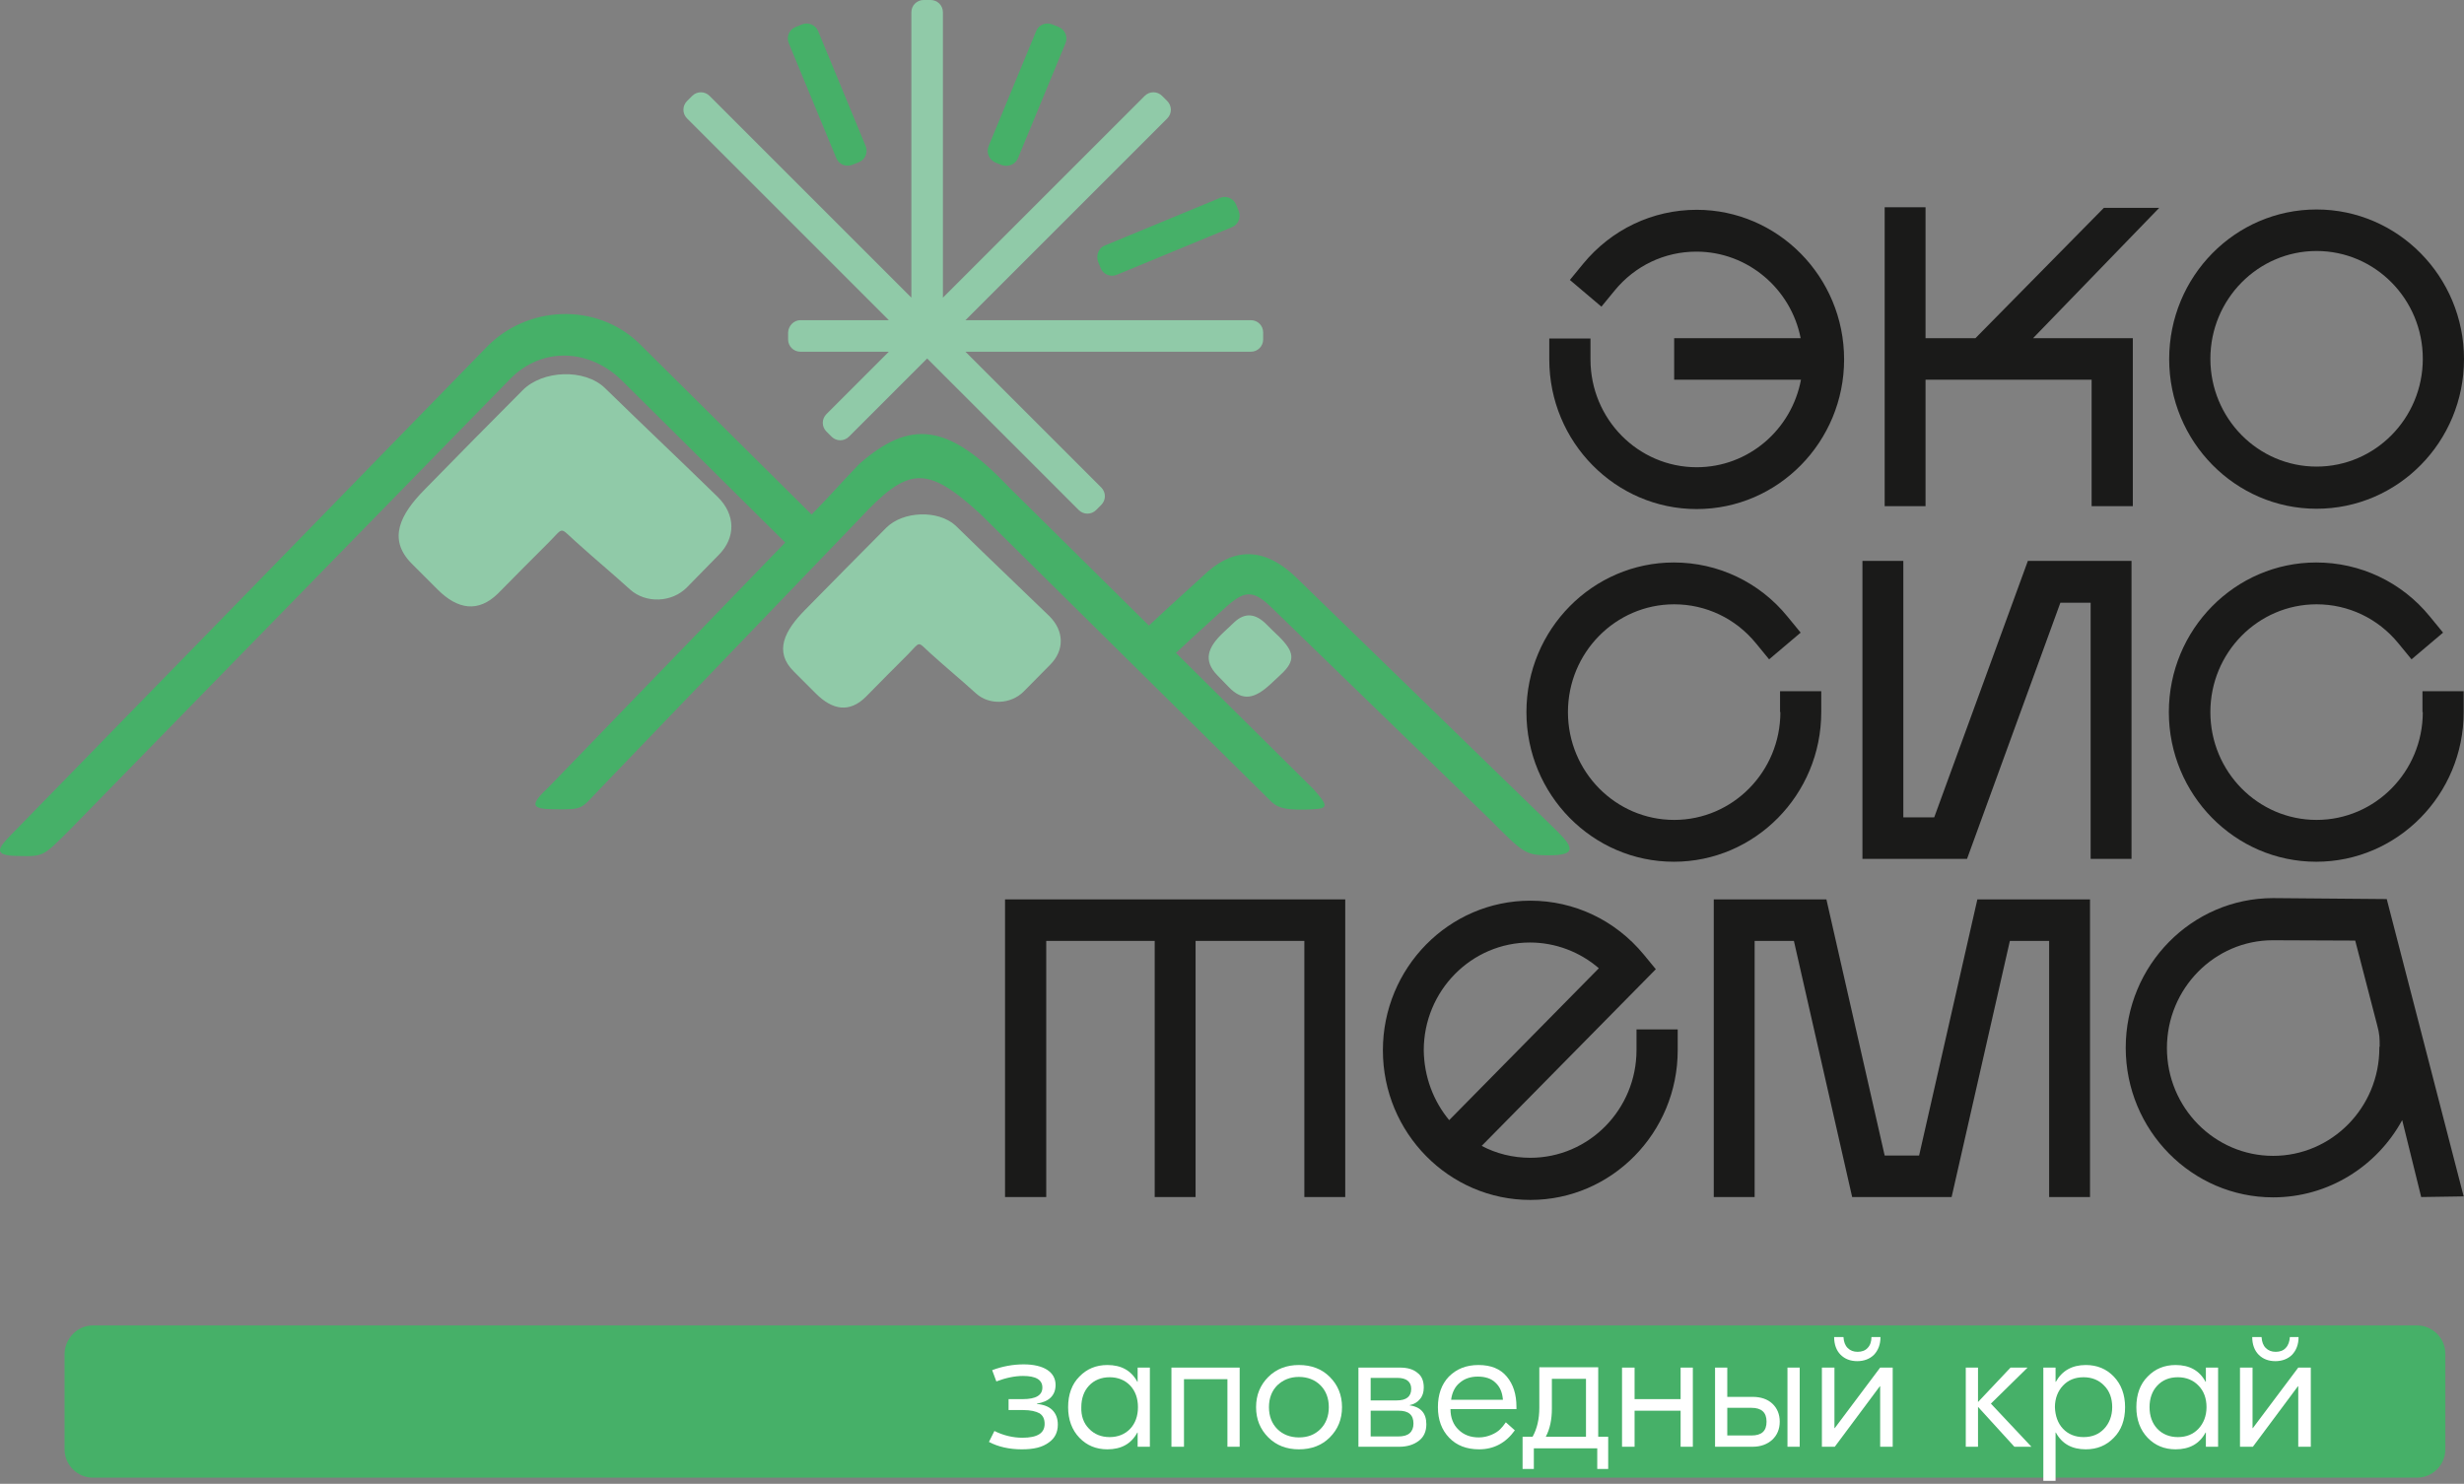 <?xml version="1.0" encoding="UTF-8"?> <svg xmlns="http://www.w3.org/2000/svg" width="430" height="259" viewBox="0 0 430 259" fill="none"><rect x="0" y="0" width="430" height="259" fill="#808080" stroke="none"/> <path d="M296.095 36.621C310.249 36.621 321.82 48.304 321.82 62.739C321.82 77.118 310.305 88.857 296.095 88.857C281.941 88.857 270.37 77.174 270.37 62.739V59.088H277.56V62.739C277.56 73.13 285.872 81.555 296.095 81.555C305.138 81.555 312.664 74.984 314.293 66.278H292.163V59.032H314.237C312.552 50.438 305.025 43.923 296.039 43.923C290.478 43.923 285.311 46.395 281.772 50.719L279.469 53.528L273.965 48.866L276.268 46.057C281.21 40.047 288.4 36.621 296.095 36.621Z" fill="#1A1A19"></path> <path d="M422.81 62.627C422.81 52.236 414.498 43.811 404.275 43.811C394.053 43.811 385.74 52.236 385.74 62.627C385.74 73.018 394.053 81.443 404.275 81.443C414.498 81.443 422.81 73.018 422.81 62.627ZM404.275 36.565C418.429 36.565 430 48.248 430 62.683C430 77.118 418.486 88.801 404.275 88.801C390.121 88.801 378.55 77.118 378.55 62.683C378.55 48.248 390.065 36.565 404.275 36.565Z" fill="#1A1A19"></path> <path d="M367.149 36.284L344.738 59.032H336.032V36.172H328.899V59.032V66.278V88.351H336.032V66.278H365.015V88.351H372.204V59.032H354.792L376.81 36.284H367.149Z" fill="#1A1A19"></path> <path d="M310.699 124.299C310.699 134.69 302.386 143.115 292.163 143.115C281.941 143.115 273.628 134.69 273.628 124.299C273.628 113.908 281.941 105.483 292.163 105.483C297.724 105.483 302.891 107.954 306.43 112.279L308.733 115.087L314.237 110.426L311.934 107.617C307.048 101.607 299.802 98.181 292.107 98.181C277.953 98.181 266.382 109.864 266.382 124.299C266.382 138.678 277.897 150.417 292.107 150.417C306.261 150.417 317.832 138.734 317.832 124.299V120.648H310.642V124.299H310.699Z" fill="#1A1A19"></path> <path d="M422.809 124.299C422.809 134.69 414.496 143.115 404.274 143.115C394.051 143.115 385.738 134.69 385.738 124.299C385.738 113.908 394.051 105.483 404.274 105.483C409.834 105.483 415.002 107.954 418.54 112.279L420.843 115.087L426.347 110.426L424.045 107.617C419.158 101.607 411.912 98.181 404.217 98.181C390.063 98.181 378.493 109.864 378.493 124.299C378.493 138.678 390.007 150.417 404.217 150.417C418.372 150.417 429.942 138.734 429.942 124.299V120.648H422.753V124.299H422.809Z" fill="#1A1A19"></path> <path d="M337.546 142.666H332.154V97.9H325.021V149.911H343.275L359.564 105.202H364.844V149.911H371.977V97.9H353.891L337.546 142.666Z" fill="#1A1A19"></path> <path d="M415.284 182.713C415.284 181.253 415.284 180.522 414.834 178.894L411.015 164.178L396.636 164.121C386.47 164.121 378.157 172.546 378.157 182.937C378.157 193.329 386.47 201.754 396.692 201.754C406.915 201.754 415.227 193.329 415.227 182.937V182.713H415.284ZM429.943 208.831L422.529 208.943L419.215 195.519C414.834 203.551 406.353 208.999 396.692 208.999C382.538 208.999 370.967 197.316 370.967 182.881C370.967 168.502 382.482 156.763 396.692 156.763L416.519 156.932L429.943 208.831Z" fill="#1A1A19"></path> <path d="M252.902 195.52L279.02 169.009C275.706 166.144 271.438 164.515 267 164.515C256.778 164.515 248.465 172.94 248.465 183.331C248.521 187.937 250.15 192.206 252.902 195.52ZM285.592 179.68H292.781V183.331C292.781 197.71 281.267 209.449 267.057 209.449C252.902 209.449 241.332 197.766 241.332 183.331C241.332 168.952 252.846 157.213 267.057 157.213C274.751 157.213 281.941 160.64 286.884 166.65L288.962 169.177L258.575 200.013C261.103 201.361 264.023 202.091 267.057 202.091C277.279 202.091 285.592 193.666 285.592 183.275V179.68Z" fill="#1A1A19"></path> <path d="M334.909 201.698H328.899L318.732 156.988H299.074V208.943H306.207V164.234H313.059L323.226 208.943H340.582L350.748 164.234H357.601V208.943H364.734V156.988H345.075L334.909 201.698Z" fill="#1A1A19"></path> <path d="M175.392 208.943H182.582V164.234H201.51V208.943H208.644V164.234H227.628V208.943H234.761V156.988H175.392V208.943Z" fill="#1A1A19"></path> <path d="M192.803 42.856L212.911 34.543C213.978 34.093 215.27 34.599 215.719 35.722L216.169 36.846C216.618 37.913 216.112 39.205 214.989 39.654L194.881 47.967C193.814 48.416 192.522 47.911 192.073 46.787L191.623 45.664C191.23 44.541 191.736 43.249 192.803 42.856ZM172.526 25.5L180.839 5.392C181.289 4.325 182.524 3.819 183.648 4.268L184.771 4.718C185.838 5.167 186.4 6.403 185.951 7.526L177.638 27.634C177.188 28.701 175.953 29.207 174.829 28.814L173.706 28.364C172.583 27.859 172.077 26.623 172.526 25.5ZM145.959 27.634L137.646 7.526C137.197 6.459 137.702 5.167 138.826 4.718L139.949 4.268C141.016 3.819 142.308 4.325 142.758 5.392L151.07 25.5C151.52 26.567 151.014 27.859 149.891 28.308L148.767 28.758C147.644 29.207 146.408 28.701 145.959 27.634ZM137.028 94.698C125.739 83.521 119.841 77.623 108.551 66.446C102.935 60.885 94.622 60.436 89.005 66.165L12.055 144.968C7.45 149.518 7.674 149.518 3.012 149.406C-1.425 149.35 -0.245 147.945 2.001 145.642C32.613 114.301 53.956 92.339 84.736 60.773C91.87 53.247 104.002 52.741 111.472 59.874L141.634 89.812C145.903 85.431 145.791 85.318 150.003 80.937C158.821 73.242 165.393 73.748 176.065 85.037L200.498 109.19L203.587 106.325C207.406 102.843 206.171 103.966 209.99 100.484C214.596 96.046 220.044 94.811 226.279 100.877L270.539 143.901C274.078 147.327 276.156 149.406 269.921 149.293C266.214 149.237 265.765 148.844 259.979 143.003C246.949 130.365 234.76 118.513 221.729 105.876C218.135 102.393 216.618 103.461 212.799 106.999L208.305 111.099L205.216 113.964L205.609 114.357L229.2 137.723C232.176 141.093 231.839 141.205 227.627 141.318C223.92 141.374 222.74 140.924 221.448 139.52C203.138 121.378 189.321 107.785 171.01 89.643C161.63 81.106 158.484 81.387 149.891 90.654L104.676 137.723C101.306 141.205 101.98 141.318 96.7 141.261C92.487 141.205 92.487 140.475 95.914 137.217L137.028 94.698Z" fill="#46B068"></path> <path fill-rule="evenodd" clip-rule="evenodd" d="M214.428 119.918C212.968 118.402 213.923 119.413 212.463 117.896C209.935 115.312 210.721 113.009 213.474 110.426C215.102 108.909 213.754 110.145 215.383 108.628C217.293 106.831 219.146 107.112 221 108.965C222.573 110.538 221.618 109.583 223.19 111.1C225.887 113.796 226.167 115.312 223.471 117.784C221.899 119.244 223.303 117.952 221.73 119.412C218.978 121.94 216.9 122.502 214.428 119.918ZM154.666 92.115C147.589 99.248 147.477 99.361 140.456 106.494C136.917 110.089 135.007 113.74 138.546 117.222C141.073 119.749 139.838 118.514 142.365 121.041C145.286 123.962 148.263 124.468 151.127 121.603C154.104 118.57 155.396 117.278 158.429 114.245C160.732 111.886 160.002 111.886 162.417 114.077C165.787 117.11 166.967 118.008 170.337 121.041C172.64 123.12 176.403 122.951 178.65 120.704C181.683 117.671 180.222 119.076 183.255 116.042C185.783 113.515 185.727 110.145 183.143 107.561C175.897 100.54 173.988 98.799 166.742 91.722C163.709 88.97 157.587 89.194 154.666 92.115ZM91.196 68.131C82.715 76.669 82.547 76.837 74.122 85.431C69.853 89.756 67.606 94.081 71.819 98.35C74.796 101.326 73.391 99.922 76.368 102.899C79.851 106.382 83.445 106.999 86.928 103.573C90.522 99.922 92.039 98.406 95.69 94.755C98.498 91.947 97.543 91.947 100.464 94.53C104.508 98.181 105.913 99.248 109.957 102.899C112.709 105.371 117.258 105.202 119.898 102.506C123.493 98.855 121.808 100.54 125.403 96.889C128.436 93.856 128.379 89.812 125.234 86.723C116.584 78.298 114.225 76.163 105.575 67.738C102.037 64.312 94.679 64.593 91.196 68.131ZM139.669 55.887H155.115L119.898 20.67C119.056 19.827 119.056 18.479 119.898 17.637L120.797 16.738C121.639 15.895 122.987 15.895 123.83 16.738L159.047 51.955V2.134C159.047 0.955 160.002 0 161.181 0H162.417C163.597 0 164.551 0.955 164.551 2.134V51.955L199.769 16.738C200.611 15.895 201.959 15.895 202.802 16.738L203.7 17.637C204.543 18.479 204.543 19.827 203.7 20.67L168.483 55.887H218.304C219.483 55.887 220.438 56.842 220.438 58.021V59.257C220.438 60.436 219.483 61.391 218.304 61.391H168.483L192.186 85.094C193.028 85.936 193.028 87.285 192.186 88.127L191.287 89.026C190.445 89.868 189.097 89.868 188.254 89.026L161.799 62.571L148.151 76.219C147.308 77.062 145.96 77.062 145.117 76.219L144.219 75.321C143.376 74.478 143.376 73.13 144.219 72.288L155.115 61.391H139.669C138.49 61.391 137.535 60.436 137.535 59.257V58.021C137.591 56.842 138.546 55.887 139.669 55.887Z" fill="#90CAA8"></path> <path fill-rule="evenodd" clip-rule="evenodd" d="M16.212 231.354H421.799C424.495 231.354 426.742 233.545 426.742 236.297V252.979C426.742 255.675 424.551 257.922 421.799 257.922H16.212C13.516 257.922 11.269 255.731 11.269 252.979V236.297C11.325 233.601 13.516 231.354 16.212 231.354Z" fill="#46B068"></path> <path d="M178.313 252.979C176.122 252.979 174.157 252.529 172.584 251.687L173.539 249.777C175.111 250.563 176.796 250.957 178.425 250.957C181.009 250.957 182.301 250.17 182.301 248.541C182.301 247.699 182.02 247.081 181.402 246.688C180.784 246.351 179.829 246.126 178.594 246.126H176.01V244.217H178.482C180.784 244.217 181.908 243.542 181.908 242.194C181.908 240.846 180.784 240.172 178.538 240.172C177.077 240.172 175.505 240.509 173.876 241.127L173.146 239.161C174.943 238.487 176.796 238.15 178.65 238.15C180.391 238.15 181.795 238.487 182.75 239.105C183.705 239.723 184.211 240.622 184.211 241.745C184.211 242.644 183.93 243.374 183.368 243.936C182.806 244.497 181.964 244.834 180.953 245.003V245.059C182.132 245.171 183.031 245.508 183.649 246.126C184.267 246.744 184.604 247.587 184.604 248.654C184.604 250.002 184.098 251.013 183.087 251.743C181.908 252.642 180.391 252.979 178.313 252.979Z" fill="white"></path> <path d="M193.253 252.979C191.287 252.979 189.659 252.305 188.367 250.957C187.075 249.609 186.401 247.811 186.401 245.621C186.401 243.374 187.075 241.577 188.367 240.285C189.659 238.937 191.287 238.263 193.253 238.263C195.669 238.263 197.41 239.218 198.477 241.184H198.533V238.712H200.668V252.529H198.533V250.058H198.477C197.41 252.024 195.669 252.979 193.253 252.979ZM190.052 249.384C190.95 250.339 192.186 250.845 193.647 250.845C195.107 250.845 196.343 250.339 197.241 249.384C198.14 248.429 198.589 247.137 198.589 245.621C198.589 244.104 198.14 242.813 197.241 241.858C196.343 240.903 195.107 240.397 193.647 240.397C192.186 240.397 190.95 240.903 190.052 241.858C189.153 242.813 188.704 244.104 188.704 245.621C188.648 247.137 189.097 248.429 190.052 249.384Z" fill="white"></path> <path d="M216.338 238.713V252.53H214.204V240.735H206.621V252.53H204.431V238.713H216.338Z" fill="white"></path> <path d="M226.673 238.263C228.863 238.263 230.66 238.937 232.065 240.341C233.469 241.745 234.199 243.487 234.199 245.621C234.199 247.755 233.469 249.496 232.065 250.901C230.66 252.305 228.863 252.979 226.673 252.979C224.538 252.979 222.741 252.305 221.337 250.901C219.932 249.496 219.202 247.755 219.202 245.621C219.202 243.487 219.932 241.745 221.337 240.341C222.741 238.937 224.538 238.263 226.673 238.263ZM230.436 241.802C229.481 240.847 228.189 240.341 226.673 240.341C225.156 240.341 223.92 240.847 222.909 241.802C221.954 242.756 221.449 244.048 221.449 245.621C221.449 247.194 221.954 248.485 222.909 249.44C223.864 250.395 225.156 250.901 226.673 250.901C228.189 250.901 229.425 250.451 230.436 249.44C231.391 248.485 231.896 247.194 231.896 245.621C231.896 244.048 231.391 242.756 230.436 241.802Z" fill="white"></path> <path d="M245.939 245.284C247.905 245.565 248.916 246.632 248.916 248.598C248.916 249.89 248.467 250.845 247.568 251.519C246.669 252.193 245.546 252.53 244.198 252.53H237.064V238.713H244.31C245.602 238.713 246.613 238.994 247.343 239.611C248.13 240.173 248.466 241.072 248.466 242.195C248.466 243.038 248.242 243.712 247.793 244.217C247.399 244.723 246.782 245.116 245.939 245.284ZM243.861 240.51H239.199V244.442H243.748C245.433 244.442 246.276 243.768 246.276 242.42C246.276 241.184 245.434 240.51 243.861 240.51ZM243.973 250.733C244.872 250.733 245.546 250.564 245.995 250.171C246.444 249.778 246.669 249.216 246.669 248.486C246.669 246.969 245.827 246.239 244.085 246.239H239.199V250.733H243.973Z" fill="white"></path> <path d="M258.013 238.263C260.204 238.263 261.833 238.937 262.956 240.285C264.08 241.633 264.641 243.374 264.641 245.565V245.958H253.127C253.127 247.474 253.632 248.71 254.531 249.553C255.43 250.451 256.609 250.901 258.07 250.901C258.856 250.901 259.586 250.732 260.26 250.451C260.934 250.17 261.44 249.833 261.777 249.496C262.114 249.159 262.451 248.766 262.788 248.261L264.36 249.665C262.788 251.856 260.709 252.979 258.126 252.979C255.935 252.979 254.194 252.305 252.902 250.957C251.61 249.609 250.936 247.868 250.936 245.621C250.936 243.43 251.554 241.633 252.846 240.285C254.194 238.937 255.879 238.263 258.013 238.263ZM257.901 240.285C256.665 240.285 255.598 240.622 254.756 241.352C253.913 242.026 253.408 243.037 253.239 244.329H262.282C262.17 243.037 261.777 242.082 260.99 241.352C260.26 240.622 259.193 240.285 257.901 240.285Z" fill="white"></path> <path d="M278.966 250.789H280.651V256.405H278.741V252.811H267.676V256.405H265.71V250.789H267.452C268.238 249.384 268.631 247.699 268.631 245.734V238.656H278.91V250.789H278.966ZM270.822 245.902C270.822 247.756 270.485 249.441 269.755 250.789H276.775V240.679H270.822V245.902Z" fill="white"></path> <path d="M293.288 238.713H295.422V252.53H293.288V246.239H285.256V252.53H283.065V238.713H285.256V244.217H293.288V238.713Z" fill="white"></path> <path d="M305.87 243.824C307.274 243.824 308.454 244.217 309.296 245.003C310.139 245.79 310.588 246.857 310.588 248.149C310.588 249.441 310.139 250.508 309.296 251.294C308.454 252.081 307.274 252.53 305.87 252.53H299.299V238.713H301.433V243.824H305.87ZM305.646 250.564C307.443 250.564 308.285 249.778 308.285 248.149C308.285 246.52 307.387 245.734 305.646 245.734H301.433V250.564H305.646ZM311.936 238.713H314.071V252.53H311.936V238.713Z" fill="white"></path> <path d="M317.945 252.53V238.713H320.136V249.272H320.192L328.112 238.713H330.302V252.53H328.112V241.971H328.055L320.192 252.53H317.945ZM328.168 233.377C328.168 234.669 327.775 235.68 327.044 236.466C326.314 237.196 325.303 237.59 324.124 237.59C322.888 237.59 321.933 237.196 321.203 236.466C320.473 235.736 320.08 234.669 320.08 233.377H321.708C321.765 234.219 321.989 234.837 322.439 235.287C322.888 235.736 323.45 235.961 324.18 235.961C324.91 235.961 325.528 235.736 325.921 235.287C326.37 234.837 326.595 234.163 326.595 233.377H328.168Z" fill="white"></path> <path d="M354.512 252.53H351.535L345.188 245.565V252.53H343.053V238.713H345.188V244.723L350.861 238.713H353.838L347.435 245.003L354.512 252.53Z" fill="white"></path> <path d="M356.588 258.539V238.712H358.722V241.184H358.779C359.846 239.274 361.587 238.263 364.002 238.263C365.968 238.263 367.597 238.937 368.889 240.285C370.18 241.633 370.855 243.43 370.855 245.621C370.855 247.868 370.18 249.665 368.889 250.957C367.597 252.305 365.968 252.979 364.002 252.979C361.587 252.979 359.846 252.024 358.779 250.058H358.722V258.483H356.588V258.539ZM360.014 249.384C360.913 250.339 362.148 250.845 363.609 250.845C365.125 250.845 366.305 250.339 367.204 249.384C368.102 248.429 368.608 247.137 368.608 245.621C368.608 244.104 368.159 242.813 367.204 241.858C366.305 240.903 365.069 240.397 363.609 240.397C362.092 240.397 360.913 240.903 360.014 241.858C359.116 242.813 358.61 244.104 358.61 245.621C358.666 247.137 359.116 248.429 360.014 249.384Z" fill="white"></path> <path d="M379.674 252.979C377.708 252.979 376.079 252.305 374.787 250.957C373.495 249.609 372.821 247.811 372.821 245.621C372.821 243.374 373.495 241.577 374.787 240.285C376.079 238.937 377.708 238.263 379.674 238.263C382.089 238.263 383.83 239.218 384.897 241.184H384.954V238.712H387.088V252.529H384.954V250.058H384.897C383.83 252.024 382.089 252.979 379.674 252.979ZM376.472 249.384C377.371 250.339 378.607 250.845 380.067 250.845C381.583 250.845 382.763 250.339 383.662 249.384C384.56 248.429 385.066 247.137 385.066 245.621C385.066 244.104 384.616 242.813 383.662 241.858C382.763 240.903 381.527 240.397 380.067 240.397C378.55 240.397 377.371 240.903 376.472 241.858C375.573 242.813 375.124 244.104 375.124 245.621C375.124 247.137 375.573 248.429 376.472 249.384Z" fill="white"></path> <path d="M390.908 252.53V238.713H393.099V249.272H393.155L401.075 238.713H403.265V252.53H401.075V241.971H401.019L393.155 252.53H390.908ZM401.131 233.377C401.131 234.669 400.738 235.68 400.008 236.466C399.277 237.196 398.266 237.59 397.087 237.59C395.851 237.59 394.896 237.196 394.166 236.466C393.436 235.736 393.043 234.669 393.043 233.377H394.672C394.728 234.219 394.952 234.837 395.402 235.287C395.851 235.736 396.413 235.961 397.143 235.961C397.873 235.961 398.491 235.736 398.884 235.287C399.334 234.837 399.558 234.163 399.614 233.377H401.131Z" fill="white"></path> </svg> 
